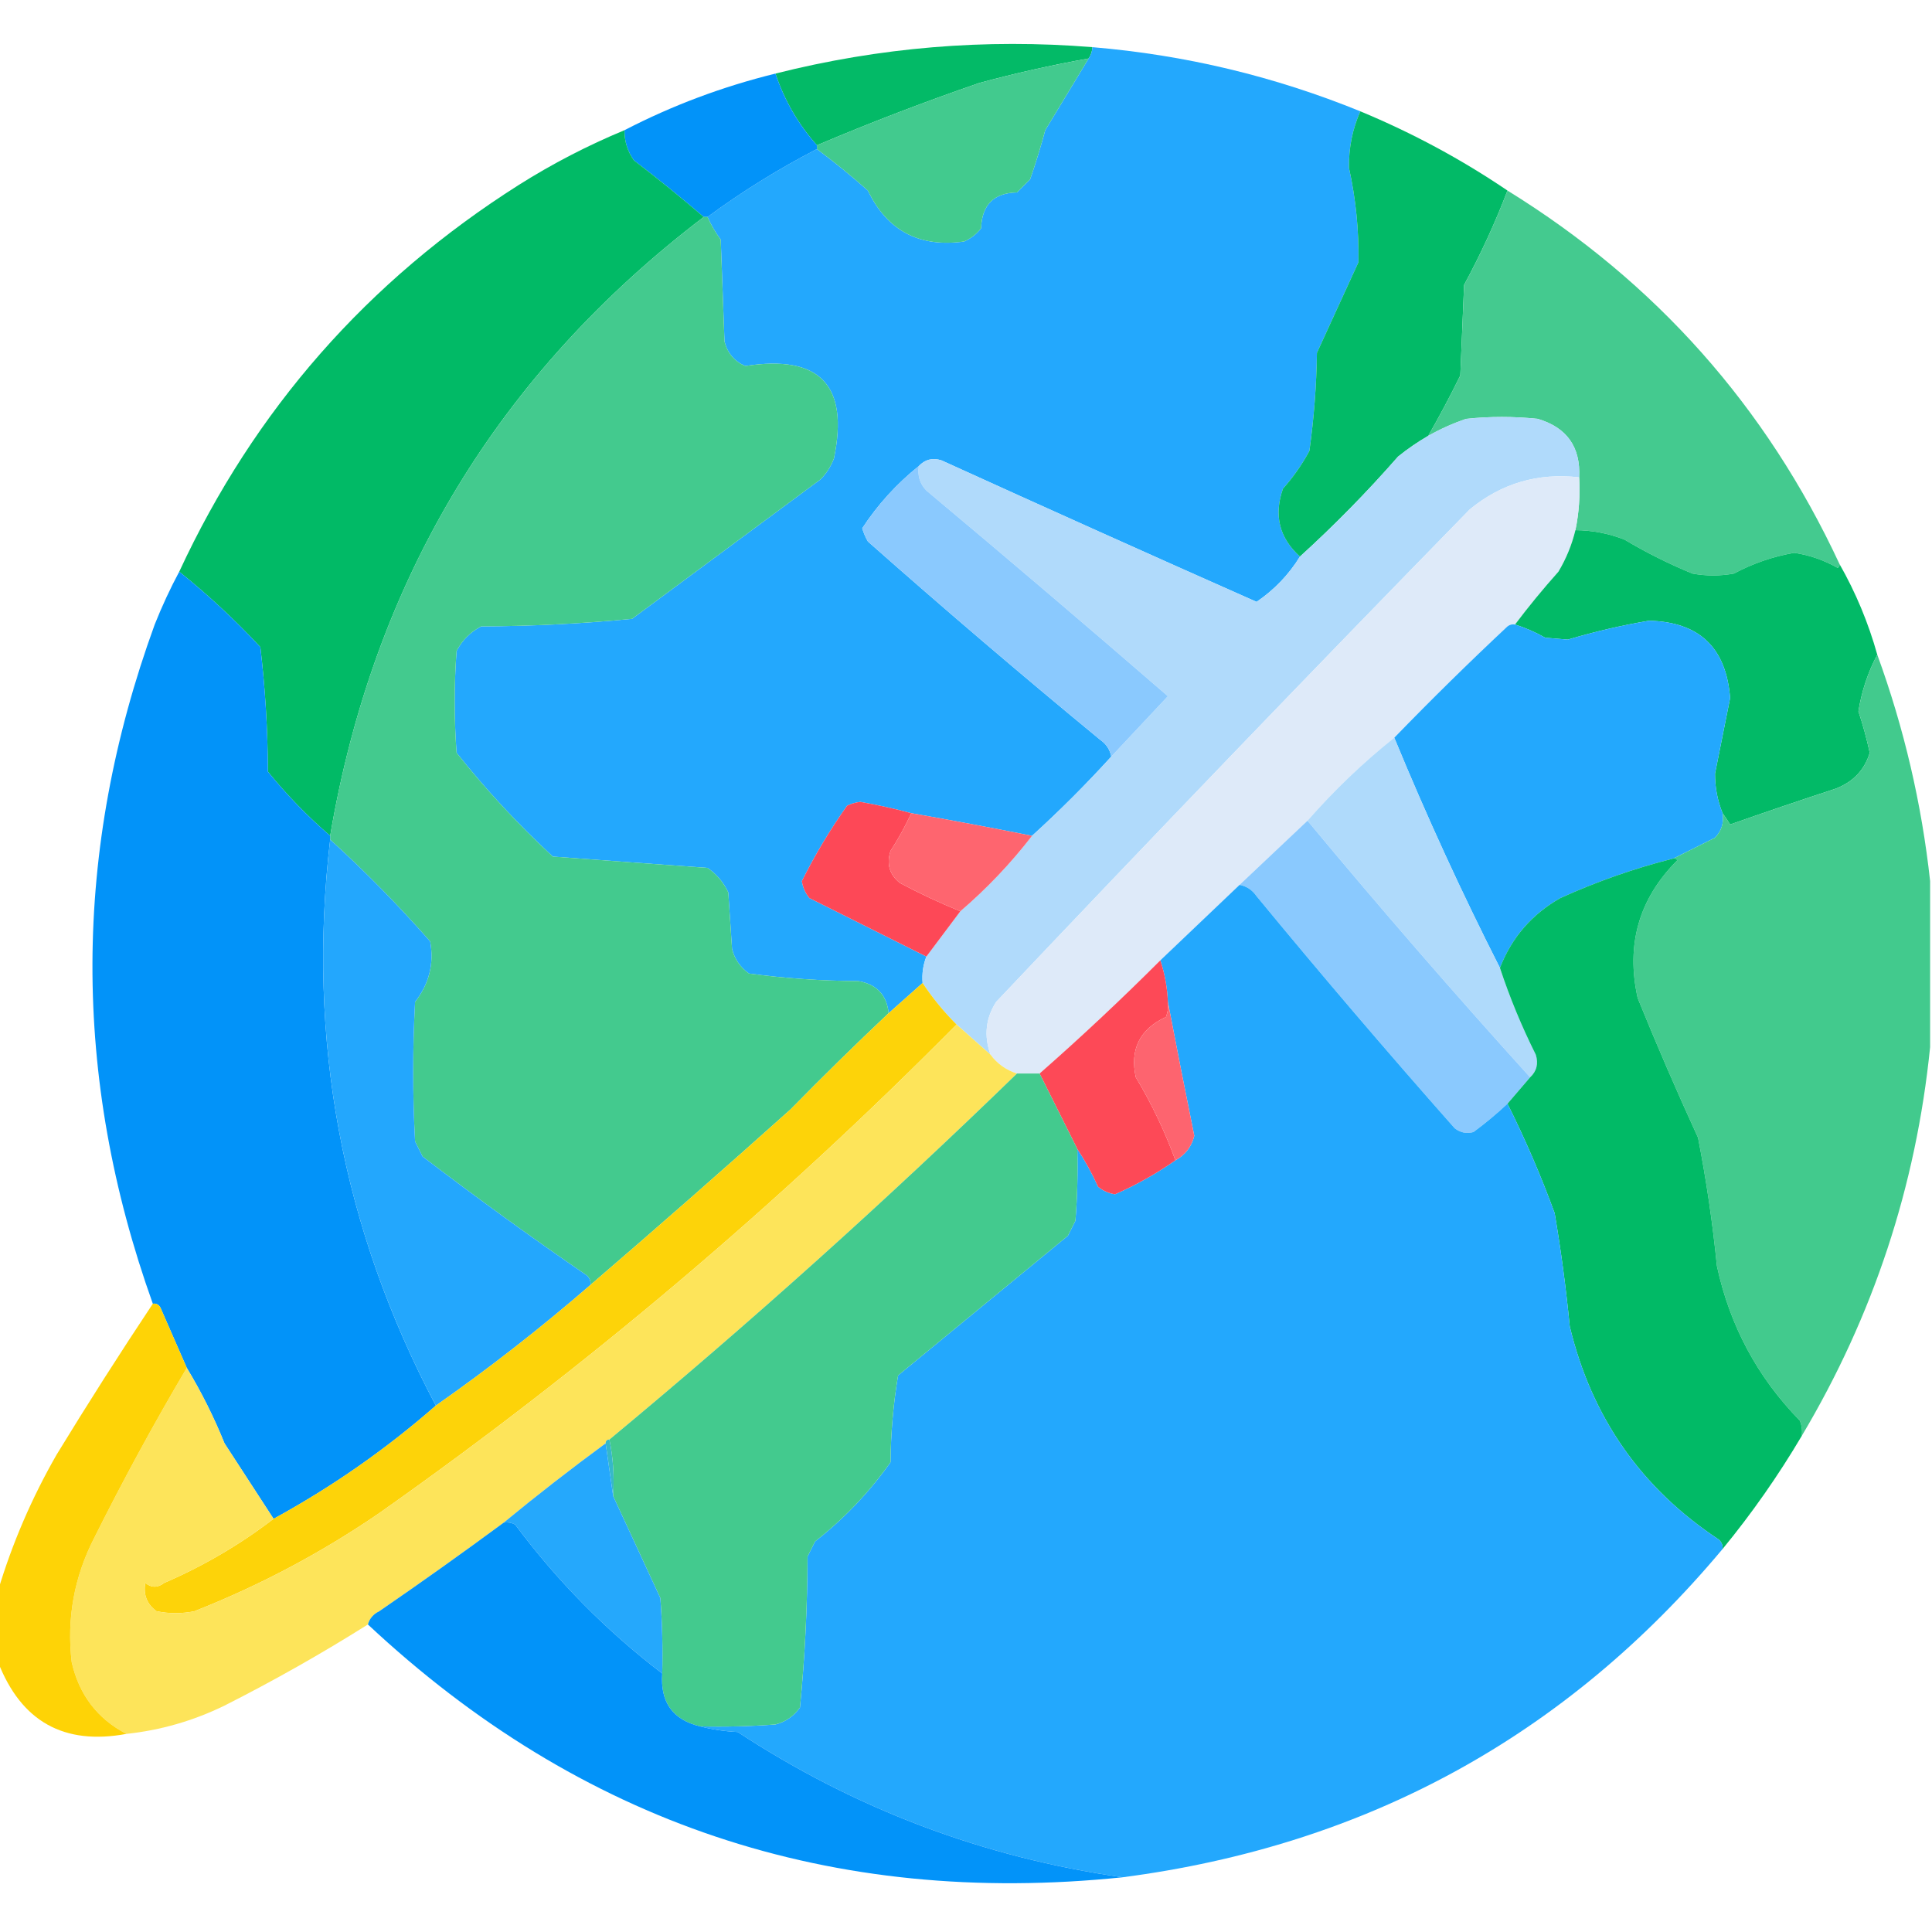 <?xml version="1.0" encoding="UTF-8"?>
<!DOCTYPE svg PUBLIC "-//W3C//DTD SVG 1.1//EN" "http://www.w3.org/Graphics/SVG/1.1/DTD/svg11.dtd">
<svg xmlns="http://www.w3.org/2000/svg" version="1.1" width="512px" height="512px" style="shape-rendering:geometricPrecision; text-rendering:geometricPrecision; image-rendering:optimizeQuality; fill-rule:evenodd; clip-rule:evenodd" xmlns:xlink="http://www.w3.org/1999/xlink">
<g><path style="opacity:1" fill="#03ba67" d="M 289.5,12.5 C 289.443,13.609 289.11,14.609 288.5,15.5C 278.73,17.239 269.063,19.406 259.5,22C 244.884,27.034 230.551,32.534 216.5,38.5C 211.556,32.949 207.889,26.616 205.5,19.5C 233.101,12.533 261.101,10.2 289.5,12.5 Z"/></g>
<g><path style="opacity:0.999" fill="#23a8fd" d="M 289.5,12.5 C 314.065,14.558 337.731,20.225 360.5,29.5C 358.399,34.245 357.399,39.245 357.5,44.5C 359.316,52.742 360.149,61.075 360,69.5C 356.35,77.469 352.683,85.469 349,93.5C 348.877,102.227 348.21,110.894 347,119.5C 345.056,123.11 342.723,126.443 340,129.5C 337.519,136.547 339.019,142.547 344.5,147.5C 341.532,152.302 337.698,156.302 333,159.5C 305.107,147.137 277.274,134.637 249.5,122C 247.16,121.252 245.16,121.752 243.5,123.5C 237.614,128.218 232.614,133.718 228.5,140C 228.862,141.225 229.362,142.391 230,143.5C 250.206,161.375 270.706,178.875 291.5,196C 293.141,197.129 294.141,198.629 294.5,200.5C 287.785,207.881 280.785,214.881 273.5,221.5C 262.858,219.372 252.192,217.372 241.5,215.5C 237.174,214.332 232.674,213.332 228,212.5C 226.774,212.645 225.607,212.978 224.5,213.5C 219.981,219.873 215.981,226.54 212.5,233.5C 212.76,235.187 213.427,236.687 214.5,238C 224.886,243.193 235.22,248.36 245.5,253.5C 244.631,255.717 244.298,258.05 244.5,260.5C 241.5,263.167 238.5,265.833 235.5,268.5C 234.999,263.684 232.332,260.85 227.5,260C 217.734,259.949 208.067,259.282 198.5,258C 196.19,256.363 194.69,254.196 194,251.5C 193.667,246.5 193.333,241.5 193,236.5C 191.75,233.829 189.917,231.663 187.5,230C 173.808,229.019 160.141,228.019 146.5,227C 137.239,218.411 128.739,209.244 121,199.5C 120.333,190.5 120.333,181.5 121,172.5C 122.5,169.667 124.667,167.5 127.5,166C 140.902,165.945 154.236,165.278 167.5,164C 184.167,151.667 200.833,139.333 217.5,127C 219.041,125.421 220.208,123.587 221,121.5C 225.043,102.086 217.21,93.919 197.5,97C 194.619,95.749 192.786,93.583 192,90.5C 191.667,81.5 191.333,72.5 191,63.5C 189.606,61.612 188.44,59.612 187.5,57.5C 196.663,50.748 206.33,44.748 216.5,39.5C 221.126,42.954 225.626,46.621 230,50.5C 235.115,61.144 243.615,65.644 255.5,64C 257.286,63.215 258.786,62.049 260,60.5C 260.21,54.29 263.376,51.124 269.5,51C 270.667,49.833 271.833,48.667 273,47.5C 274.488,43.213 275.822,38.88 277,34.5C 280.845,28.139 284.678,21.805 288.5,15.5C 289.11,14.609 289.443,13.609 289.5,12.5 Z"/></g>
<g><path style="opacity:1" fill="#42ca8e" d="M 288.5,15.5 C 284.678,21.805 280.845,28.139 277,34.5C 275.822,38.88 274.488,43.213 273,47.5C 271.833,48.667 270.667,49.833 269.5,51C 263.376,51.124 260.21,54.29 260,60.5C 258.786,62.049 257.286,63.215 255.5,64C 243.615,65.644 235.115,61.144 230,50.5C 225.626,46.621 221.126,42.954 216.5,39.5C 216.5,39.167 216.5,38.833 216.5,38.5C 230.551,32.534 244.884,27.034 259.5,22C 269.063,19.406 278.73,17.239 288.5,15.5 Z"/></g>
<g><path style="opacity:1" fill="#0293f9" d="M 205.5,19.5 C 207.889,26.616 211.556,32.949 216.5,38.5C 216.5,38.833 216.5,39.167 216.5,39.5C 206.33,44.748 196.663,50.748 187.5,57.5C 187.167,57.5 186.833,57.5 186.5,57.5C 180.522,52.364 174.355,47.364 168,42.5C 166.293,40.091 165.46,37.425 165.5,34.5C 178.149,27.947 191.482,22.947 205.5,19.5 Z"/></g>
<g><path style="opacity:1" fill="#02ba67" d="M 360.5,29.5 C 374.3,35.23 387.3,42.23 399.5,50.5C 396.243,59.02 392.409,67.353 388,75.5C 387.667,83.5 387.333,91.5 387,99.5C 384.299,105 381.465,110.333 378.5,115.5C 375.714,117.113 373.047,118.946 370.5,121C 362.328,130.338 353.661,139.172 344.5,147.5C 339.019,142.547 337.519,136.547 340,129.5C 342.723,126.443 345.056,123.11 347,119.5C 348.21,110.894 348.877,102.227 349,93.5C 352.683,85.469 356.35,77.469 360,69.5C 360.149,61.075 359.316,52.742 357.5,44.5C 357.399,39.245 358.399,34.245 360.5,29.5 Z"/></g>
<g><path style="opacity:1" fill="#01ba66" d="M 165.5,34.5 C 165.46,37.425 166.293,40.091 168,42.5C 174.355,47.364 180.522,52.364 186.5,57.5C 132.009,99.034 99.009,153.701 87.5,221.5C 81.504,216.337 76.004,210.67 71,204.5C 70.956,193.403 70.289,182.403 69,171.5C 62.264,164.261 55.098,157.594 47.5,151.5C 67.397,108.592 97.397,74.425 137.5,49C 146.416,43.375 155.749,38.542 165.5,34.5 Z"/></g>
<g><path style="opacity:0.991" fill="#43ca8e" d="M 399.5,50.5 C 438.741,74.738 468.074,107.738 487.5,149.5C 487.565,149.938 487.399,150.272 487,150.5C 483.409,148.454 479.575,147.12 475.5,146.5C 469.888,147.47 464.555,149.304 459.5,152C 455.833,152.667 452.167,152.667 448.5,152C 442.275,149.439 436.275,146.439 430.5,143C 426.312,141.369 421.979,140.536 417.5,140.5C 418.441,135.93 418.774,131.263 418.5,126.5C 418.888,118.44 415.222,113.273 407.5,111C 401.167,110.333 394.833,110.333 388.5,111C 384.977,112.224 381.644,113.724 378.5,115.5C 381.465,110.333 384.299,105 387,99.5C 387.333,91.5 387.667,83.5 388,75.5C 392.409,67.353 396.243,59.02 399.5,50.5 Z"/></g>
<g><path style="opacity:1" fill="#43ca8e" d="M 186.5,57.5 C 186.833,57.5 187.167,57.5 187.5,57.5C 188.44,59.612 189.606,61.612 191,63.5C 191.333,72.5 191.667,81.5 192,90.5C 192.786,93.583 194.619,95.749 197.5,97C 217.21,93.919 225.043,102.086 221,121.5C 220.208,123.587 219.041,125.421 217.5,127C 200.833,139.333 184.167,151.667 167.5,164C 154.236,165.278 140.902,165.945 127.5,166C 124.667,167.5 122.5,169.667 121,172.5C 120.333,181.5 120.333,190.5 121,199.5C 128.739,209.244 137.239,218.411 146.5,227C 160.141,228.019 173.808,229.019 187.5,230C 189.917,231.663 191.75,233.829 193,236.5C 193.333,241.5 193.667,246.5 194,251.5C 194.69,254.196 196.19,256.363 198.5,258C 208.067,259.282 217.734,259.949 227.5,260C 232.332,260.85 234.999,263.684 235.5,268.5C 226.728,276.77 218.062,285.27 209.5,294C 191.962,309.709 174.295,325.209 156.5,340.5C 156.586,339.504 156.252,338.671 155.5,338C 140.735,327.867 126.235,317.367 112,306.5C 111.333,305.167 110.667,303.833 110,302.5C 109.333,290.167 109.333,277.833 110,265.5C 113.729,260.726 115.062,255.393 114,249.5C 105.661,239.995 96.828,230.995 87.5,222.5C 87.5,222.167 87.5,221.833 87.5,221.5C 99.009,153.701 132.009,99.034 186.5,57.5 Z"/></g>
<g><path style="opacity:1" fill="#b0dafb" d="M 418.5,126.5 C 407.58,125.246 397.914,128.08 389.5,135C 347.303,178.197 305.469,221.697 264,265.5C 261.207,269.851 260.707,274.518 262.5,279.5C 259.5,276.833 256.5,274.167 253.5,271.5C 250.092,268.099 247.092,264.432 244.5,260.5C 244.298,258.05 244.631,255.717 245.5,253.5C 248.5,249.5 251.5,245.5 254.5,241.5C 261.536,235.465 267.869,228.798 273.5,221.5C 280.785,214.881 287.785,207.881 294.5,200.5C 299.45,195.213 304.45,189.88 309.5,184.5C 288.314,166.146 266.98,147.979 245.5,130C 243.771,128.211 243.104,126.044 243.5,123.5C 245.16,121.752 247.16,121.252 249.5,122C 277.274,134.637 305.107,147.137 333,159.5C 337.698,156.302 341.532,152.302 344.5,147.5C 353.661,139.172 362.328,130.338 370.5,121C 373.047,118.946 375.714,117.113 378.5,115.5C 381.644,113.724 384.977,112.224 388.5,111C 394.833,110.333 401.167,110.333 407.5,111C 415.222,113.273 418.888,118.44 418.5,126.5 Z"/></g>
<g><path style="opacity:1" fill="#8ac9fe" d="M 243.5,123.5 C 243.104,126.044 243.771,128.211 245.5,130C 266.98,147.979 288.314,166.146 309.5,184.5C 304.45,189.88 299.45,195.213 294.5,200.5C 294.141,198.629 293.141,197.129 291.5,196C 270.706,178.875 250.206,161.375 230,143.5C 229.362,142.391 228.862,141.225 228.5,140C 232.614,133.718 237.614,128.218 243.5,123.5 Z"/></g>
<g><path style="opacity:1" fill="#deeaf9" d="M 418.5,126.5 C 418.774,131.263 418.441,135.93 417.5,140.5C 416.566,144.373 415.066,148.039 413,151.5C 408.931,156.06 405.098,160.726 401.5,165.5C 400.761,165.369 400.094,165.536 399.5,166C 389.232,175.62 379.232,185.453 369.5,195.5C 361.221,202.11 353.555,209.444 346.5,217.5C 340.474,223.195 334.474,228.861 328.5,234.5C 321.474,241.194 314.474,247.861 307.5,254.5C 297.109,264.894 286.442,274.894 275.5,284.5C 273.5,284.5 271.5,284.5 269.5,284.5C 266.6,283.557 264.267,281.89 262.5,279.5C 260.707,274.518 261.207,269.851 264,265.5C 305.469,221.697 347.303,178.197 389.5,135C 397.914,128.08 407.58,125.246 418.5,126.5 Z"/></g>
<g><path style="opacity:1" fill="#02ba67" d="M 417.5,140.5 C 421.979,140.536 426.312,141.369 430.5,143C 436.275,146.439 442.275,149.439 448.5,152C 452.167,152.667 455.833,152.667 459.5,152C 464.555,149.304 469.888,147.47 475.5,146.5C 479.575,147.12 483.409,148.454 487,150.5C 487.399,150.272 487.565,149.938 487.5,149.5C 491.793,157.03 495.126,165.03 497.5,173.5C 495.041,178.119 493.374,183.119 492.5,188.5C 493.699,192.099 494.699,195.765 495.5,199.5C 494.134,204.037 491.134,207.204 486.5,209C 477.13,212.068 467.796,215.235 458.5,218.5C 457.824,217.398 457.158,216.398 456.5,215.5C 455.148,212.152 454.481,208.652 454.5,205C 455.828,198.344 457.162,191.677 458.5,185C 457.477,171.642 450.311,164.809 437,164.5C 429.707,165.736 422.541,167.403 415.5,169.5C 413.5,169.333 411.5,169.167 409.5,169C 406.929,167.546 404.262,166.38 401.5,165.5C 405.098,160.726 408.931,156.06 413,151.5C 415.066,148.039 416.566,144.373 417.5,140.5 Z"/></g>
<g><path style="opacity:1" fill="#0293f9" d="M 47.5,151.5 C 55.098,157.594 62.264,164.261 69,171.5C 70.289,182.403 70.956,193.403 71,204.5C 76.004,210.67 81.504,216.337 87.5,221.5C 87.5,221.833 87.5,222.167 87.5,222.5C 81.293,275.46 90.626,325.46 115.5,372.5C 102.248,384.091 87.915,394.091 72.5,402.5C 68.167,395.833 63.833,389.167 59.5,382.5C 56.675,375.516 53.341,368.849 49.5,362.5C 47.179,357.188 44.846,351.855 42.5,346.5C 42.043,345.702 41.376,345.369 40.5,345.5C 19.001,285.443 19.168,225.443 41,165.5C 42.942,160.623 45.108,155.956 47.5,151.5 Z"/></g>
<g><path style="opacity:1" fill="#23a8fd" d="M 456.5,215.5 C 456.896,218.044 456.229,220.211 454.5,222C 450.741,223.879 447.075,225.713 443.5,227.5C 433.196,230.102 423.196,233.602 413.5,238C 405.946,242.295 400.612,248.462 397.5,256.5C 387.399,236.625 378.066,216.291 369.5,195.5C 379.232,185.453 389.232,175.62 399.5,166C 400.094,165.536 400.761,165.369 401.5,165.5C 404.262,166.38 406.929,167.546 409.5,169C 411.5,169.167 413.5,169.333 415.5,169.5C 422.541,167.403 429.707,165.736 437,164.5C 450.311,164.809 457.477,171.642 458.5,185C 457.162,191.677 455.828,198.344 454.5,205C 454.481,208.652 455.148,212.152 456.5,215.5 Z"/></g>
<g><path style="opacity:0.993" fill="#42ca8d" d="M 497.5,173.5 C 504.59,192.952 509.257,212.952 511.5,233.5C 511.5,248.167 511.5,262.833 511.5,277.5C 507.774,314.346 496.44,348.679 477.5,380.5C 477.657,379.127 477.49,377.793 477,376.5C 465.758,365.021 458.425,351.354 455,335.5C 453.858,324.072 452.191,312.739 450,301.5C 444.386,289.273 439.052,276.94 434,264.5C 430.849,250.3 434.349,238.134 444.5,228C 444.272,227.601 443.938,227.435 443.5,227.5C 447.075,225.713 450.741,223.879 454.5,222C 456.229,220.211 456.896,218.044 456.5,215.5C 457.158,216.398 457.824,217.398 458.5,218.5C 467.796,215.235 477.13,212.068 486.5,209C 491.134,207.204 494.134,204.037 495.5,199.5C 494.699,195.765 493.699,192.099 492.5,188.5C 493.374,183.119 495.041,178.119 497.5,173.5 Z"/></g>
<g><path style="opacity:1" fill="#afdafb" d="M 369.5,195.5 C 378.066,216.291 387.399,236.625 397.5,256.5C 400.095,264.363 403.262,272.03 407,279.5C 407.738,281.881 407.238,283.881 405.5,285.5C 385.381,263.288 365.714,240.621 346.5,217.5C 353.555,209.444 361.221,202.11 369.5,195.5 Z"/></g>
<g><path style="opacity:1" fill="#fd4857" d="M 241.5,215.5 C 239.924,218.926 238.091,222.26 236,225.5C 234.877,228.956 235.71,231.79 238.5,234C 243.704,236.768 249.037,239.268 254.5,241.5C 251.5,245.5 248.5,249.5 245.5,253.5C 235.22,248.36 224.886,243.193 214.5,238C 213.427,236.687 212.76,235.187 212.5,233.5C 215.981,226.54 219.981,219.873 224.5,213.5C 225.607,212.978 226.774,212.645 228,212.5C 232.674,213.332 237.174,214.332 241.5,215.5 Z"/></g>
<g><path style="opacity:1" fill="#fe656f" d="M 241.5,215.5 C 252.192,217.372 262.858,219.372 273.5,221.5C 267.869,228.798 261.536,235.465 254.5,241.5C 249.037,239.268 243.704,236.768 238.5,234C 235.71,231.79 234.877,228.956 236,225.5C 238.091,222.26 239.924,218.926 241.5,215.5 Z"/></g>
<g><path style="opacity:1" fill="#8ac9fe" d="M 346.5,217.5 C 365.714,240.621 385.381,263.288 405.5,285.5C 403.5,287.833 401.5,290.167 399.5,292.5C 396.665,295.165 393.665,297.665 390.5,300C 388.711,300.52 387.044,300.187 385.5,299C 367.625,278.794 350.125,258.294 333,237.5C 331.871,235.859 330.371,234.859 328.5,234.5C 334.474,228.861 340.474,223.195 346.5,217.5 Z"/></g>
<g><path style="opacity:1" fill="#23a7fd" d="M 87.5,222.5 C 96.828,230.995 105.661,239.995 114,249.5C 115.062,255.393 113.729,260.726 110,265.5C 109.333,277.833 109.333,290.167 110,302.5C 110.667,303.833 111.333,305.167 112,306.5C 126.235,317.367 140.735,327.867 155.5,338C 156.252,338.671 156.586,339.504 156.5,340.5C 143.347,351.9 129.68,362.566 115.5,372.5C 90.626,325.46 81.293,275.46 87.5,222.5 Z"/></g>
<g><path style="opacity:1" fill="#01ba66" d="M 443.5,227.5 C 443.938,227.435 444.272,227.601 444.5,228C 434.349,238.134 430.849,250.3 434,264.5C 439.052,276.94 444.386,289.273 450,301.5C 452.191,312.739 453.858,324.072 455,335.5C 458.425,351.354 465.758,365.021 477,376.5C 477.49,377.793 477.657,379.127 477.5,380.5C 471.246,391.076 464.246,401.076 456.5,410.5C 456.586,409.504 456.252,408.671 455.5,408C 434.944,394.427 421.778,375.593 416,351.5C 415.026,341.452 413.693,331.452 412,321.5C 408.372,311.579 404.205,301.913 399.5,292.5C 401.5,290.167 403.5,287.833 405.5,285.5C 407.238,283.881 407.738,281.881 407,279.5C 403.262,272.03 400.095,264.363 397.5,256.5C 400.612,248.462 405.946,242.295 413.5,238C 423.196,233.602 433.196,230.102 443.5,227.5 Z"/></g>
<g><path style="opacity:0.999" fill="#23a8fd" d="M 328.5,234.5 C 330.371,234.859 331.871,235.859 333,237.5C 350.125,258.294 367.625,278.794 385.5,299C 387.044,300.187 388.711,300.52 390.5,300C 393.665,297.665 396.665,295.165 399.5,292.5C 404.205,301.913 408.372,311.579 412,321.5C 413.693,331.452 415.026,341.452 416,351.5C 421.778,375.593 434.944,394.427 455.5,408C 456.252,408.671 456.586,409.504 456.5,410.5C 415.04,460.073 362.04,489.073 297.5,497.5C 260.658,492.248 226.658,479.414 195.5,459C 191.975,458.821 188.641,458.321 185.5,457.5C 192.175,457.666 198.842,457.5 205.5,457C 208.196,456.31 210.363,454.81 212,452.5C 213.297,439.261 213.964,425.928 214,412.5C 214.667,411.167 215.333,409.833 216,408.5C 223.706,402.461 230.373,395.461 236,387.5C 236.066,379.729 236.733,372.062 238,364.5C 253,352.167 268,339.833 283,327.5C 283.667,326.167 284.333,324.833 285,323.5C 285.5,317.175 285.666,310.842 285.5,304.5C 287.559,307.611 289.392,310.944 291,314.5C 292.313,315.573 293.813,316.24 295.5,316.5C 301.147,314.011 306.48,311.011 311.5,307.5C 314.123,306.047 315.79,303.88 316.5,301C 314.074,289.041 311.741,277.208 309.5,265.5C 309.341,261.709 308.675,258.042 307.5,254.5C 314.474,247.861 321.474,241.194 328.5,234.5 Z"/></g>
<g><path style="opacity:1" fill="#fd4957" d="M 307.5,254.5 C 308.675,258.042 309.341,261.709 309.5,265.5C 309.657,266.873 309.49,268.207 309,269.5C 302.05,272.733 299.384,278.066 301,285.5C 305.216,292.532 308.716,299.865 311.5,307.5C 306.48,311.011 301.147,314.011 295.5,316.5C 293.813,316.24 292.313,315.573 291,314.5C 289.392,310.944 287.559,307.611 285.5,304.5C 282.18,297.86 278.847,291.193 275.5,284.5C 286.442,274.894 297.109,264.894 307.5,254.5 Z"/></g>
<g><path style="opacity:1" fill="#fdd309" d="M 244.5,260.5 C 247.092,264.432 250.092,268.099 253.5,271.5C 206.281,319.225 155.281,362.392 100.5,401C 85.181,411.494 68.848,420.16 51.5,427C 48.167,427.667 44.833,427.667 41.5,427C 38.959,425.152 37.959,422.652 38.5,419.5C 40.135,420.815 41.801,420.815 43.5,419.5C 53.986,414.967 63.653,409.3 72.5,402.5C 87.915,394.091 102.248,384.091 115.5,372.5C 129.68,362.566 143.347,351.9 156.5,340.5C 174.295,325.209 191.962,309.709 209.5,294C 218.062,285.27 226.728,276.77 235.5,268.5C 238.5,265.833 241.5,263.167 244.5,260.5 Z"/></g>
<g><path style="opacity:1" fill="#fd646f" d="M 309.5,265.5 C 311.741,277.208 314.074,289.041 316.5,301C 315.79,303.88 314.123,306.047 311.5,307.5C 308.716,299.865 305.216,292.532 301,285.5C 299.384,278.066 302.05,272.733 309,269.5C 309.49,268.207 309.657,266.873 309.5,265.5 Z"/></g>
<g><path style="opacity:0.995" fill="#fde45a" d="M 253.5,271.5 C 256.5,274.167 259.5,276.833 262.5,279.5C 264.267,281.89 266.6,283.557 269.5,284.5C 234.693,318.315 198.693,350.648 161.5,381.5C 160.833,381.5 160.5,381.833 160.5,382.5C 151.28,389.27 142.28,396.27 133.5,403.5C 122.657,411.502 111.657,419.336 100.5,427C 98.937,427.759 97.937,428.926 97.5,430.5C 85.252,438.211 72.586,445.378 59.5,452C 51.253,456.028 42.586,458.528 33.5,459.5C 25.805,455.482 20.971,449.149 19,440.5C 17.646,428.91 19.646,417.91 25,407.5C 32.703,392.083 40.87,377.083 49.5,362.5C 53.341,368.849 56.675,375.516 59.5,382.5C 51.303,394.061 44.303,406.394 38.5,419.5C 37.959,422.652 38.959,425.152 41.5,427C 44.833,427.667 48.167,427.667 51.5,427C 68.848,420.16 85.181,411.494 100.5,401C 155.281,362.392 206.281,319.225 253.5,271.5 Z M 59.5,382.5 C 63.833,389.167 68.167,395.833 72.5,402.5C 63.653,409.3 53.986,414.967 43.5,419.5C 41.801,420.815 40.135,420.815 38.5,419.5C 44.303,406.394 51.303,394.061 59.5,382.5 Z"/></g>
<g><path style="opacity:1" fill="#43ca8e" d="M 269.5,284.5 C 271.5,284.5 273.5,284.5 275.5,284.5C 278.847,291.193 282.18,297.86 285.5,304.5C 285.666,310.842 285.5,317.175 285,323.5C 284.333,324.833 283.667,326.167 283,327.5C 268,339.833 253,352.167 238,364.5C 236.733,372.062 236.066,379.729 236,387.5C 230.373,395.461 223.706,402.461 216,408.5C 215.333,409.833 214.667,411.167 214,412.5C 213.964,425.928 213.297,439.261 212,452.5C 210.363,454.81 208.196,456.31 205.5,457C 198.842,457.5 192.175,457.666 185.5,457.5C 178.283,455.766 174.949,451.099 175.5,443.5C 175.666,436.825 175.5,430.158 175,423.5C 170.819,414.474 166.653,405.474 162.5,396.5C 162.821,391.305 162.487,386.305 161.5,381.5C 198.693,350.648 234.693,318.315 269.5,284.5 Z"/></g>
<g><path style="opacity:1" fill="#fed306" d="M 40.5,345.5 C 41.376,345.369 42.043,345.702 42.5,346.5C 44.846,351.855 47.179,357.188 49.5,362.5C 40.87,377.083 32.703,392.083 25,407.5C 19.646,417.91 17.646,428.91 19,440.5C 20.971,449.149 25.805,455.482 33.5,459.5C 16.963,462.564 5.63,456.23 -0.5,440.5C -0.5,434.167 -0.5,427.833 -0.5,421.5C 3.233,409.019 8.399,397.019 15,385.5C 23.261,371.969 31.761,358.636 40.5,345.5 Z"/></g>
<g><path style="opacity:1" fill="#36b8c9" d="M 160.5,382.5 C 160.5,381.833 160.833,381.5 161.5,381.5C 162.487,386.305 162.821,391.305 162.5,396.5C 161.833,391.833 161.167,387.167 160.5,382.5 Z"/></g>
<g><path style="opacity:1" fill="#25a8fc" d="M 160.5,382.5 C 161.167,387.167 161.833,391.833 162.5,396.5C 166.653,405.474 170.819,414.474 175,423.5C 175.5,430.158 175.666,436.825 175.5,443.5C 160.69,432.189 147.69,419.023 136.5,404C 135.552,403.517 134.552,403.351 133.5,403.5C 142.28,396.27 151.28,389.27 160.5,382.5 Z"/></g>
<g><path style="opacity:1" fill="#0293f9" d="M 133.5,403.5 C 134.552,403.351 135.552,403.517 136.5,404C 147.69,419.023 160.69,432.189 175.5,443.5C 174.949,451.099 178.283,455.766 185.5,457.5C 188.641,458.321 191.975,458.821 195.5,459C 226.658,479.414 260.658,492.248 297.5,497.5C 220.42,505.474 153.753,483.14 97.5,430.5C 97.937,428.926 98.937,427.759 100.5,427C 111.657,419.336 122.657,411.502 133.5,403.5 Z"/></g>
</svg>

